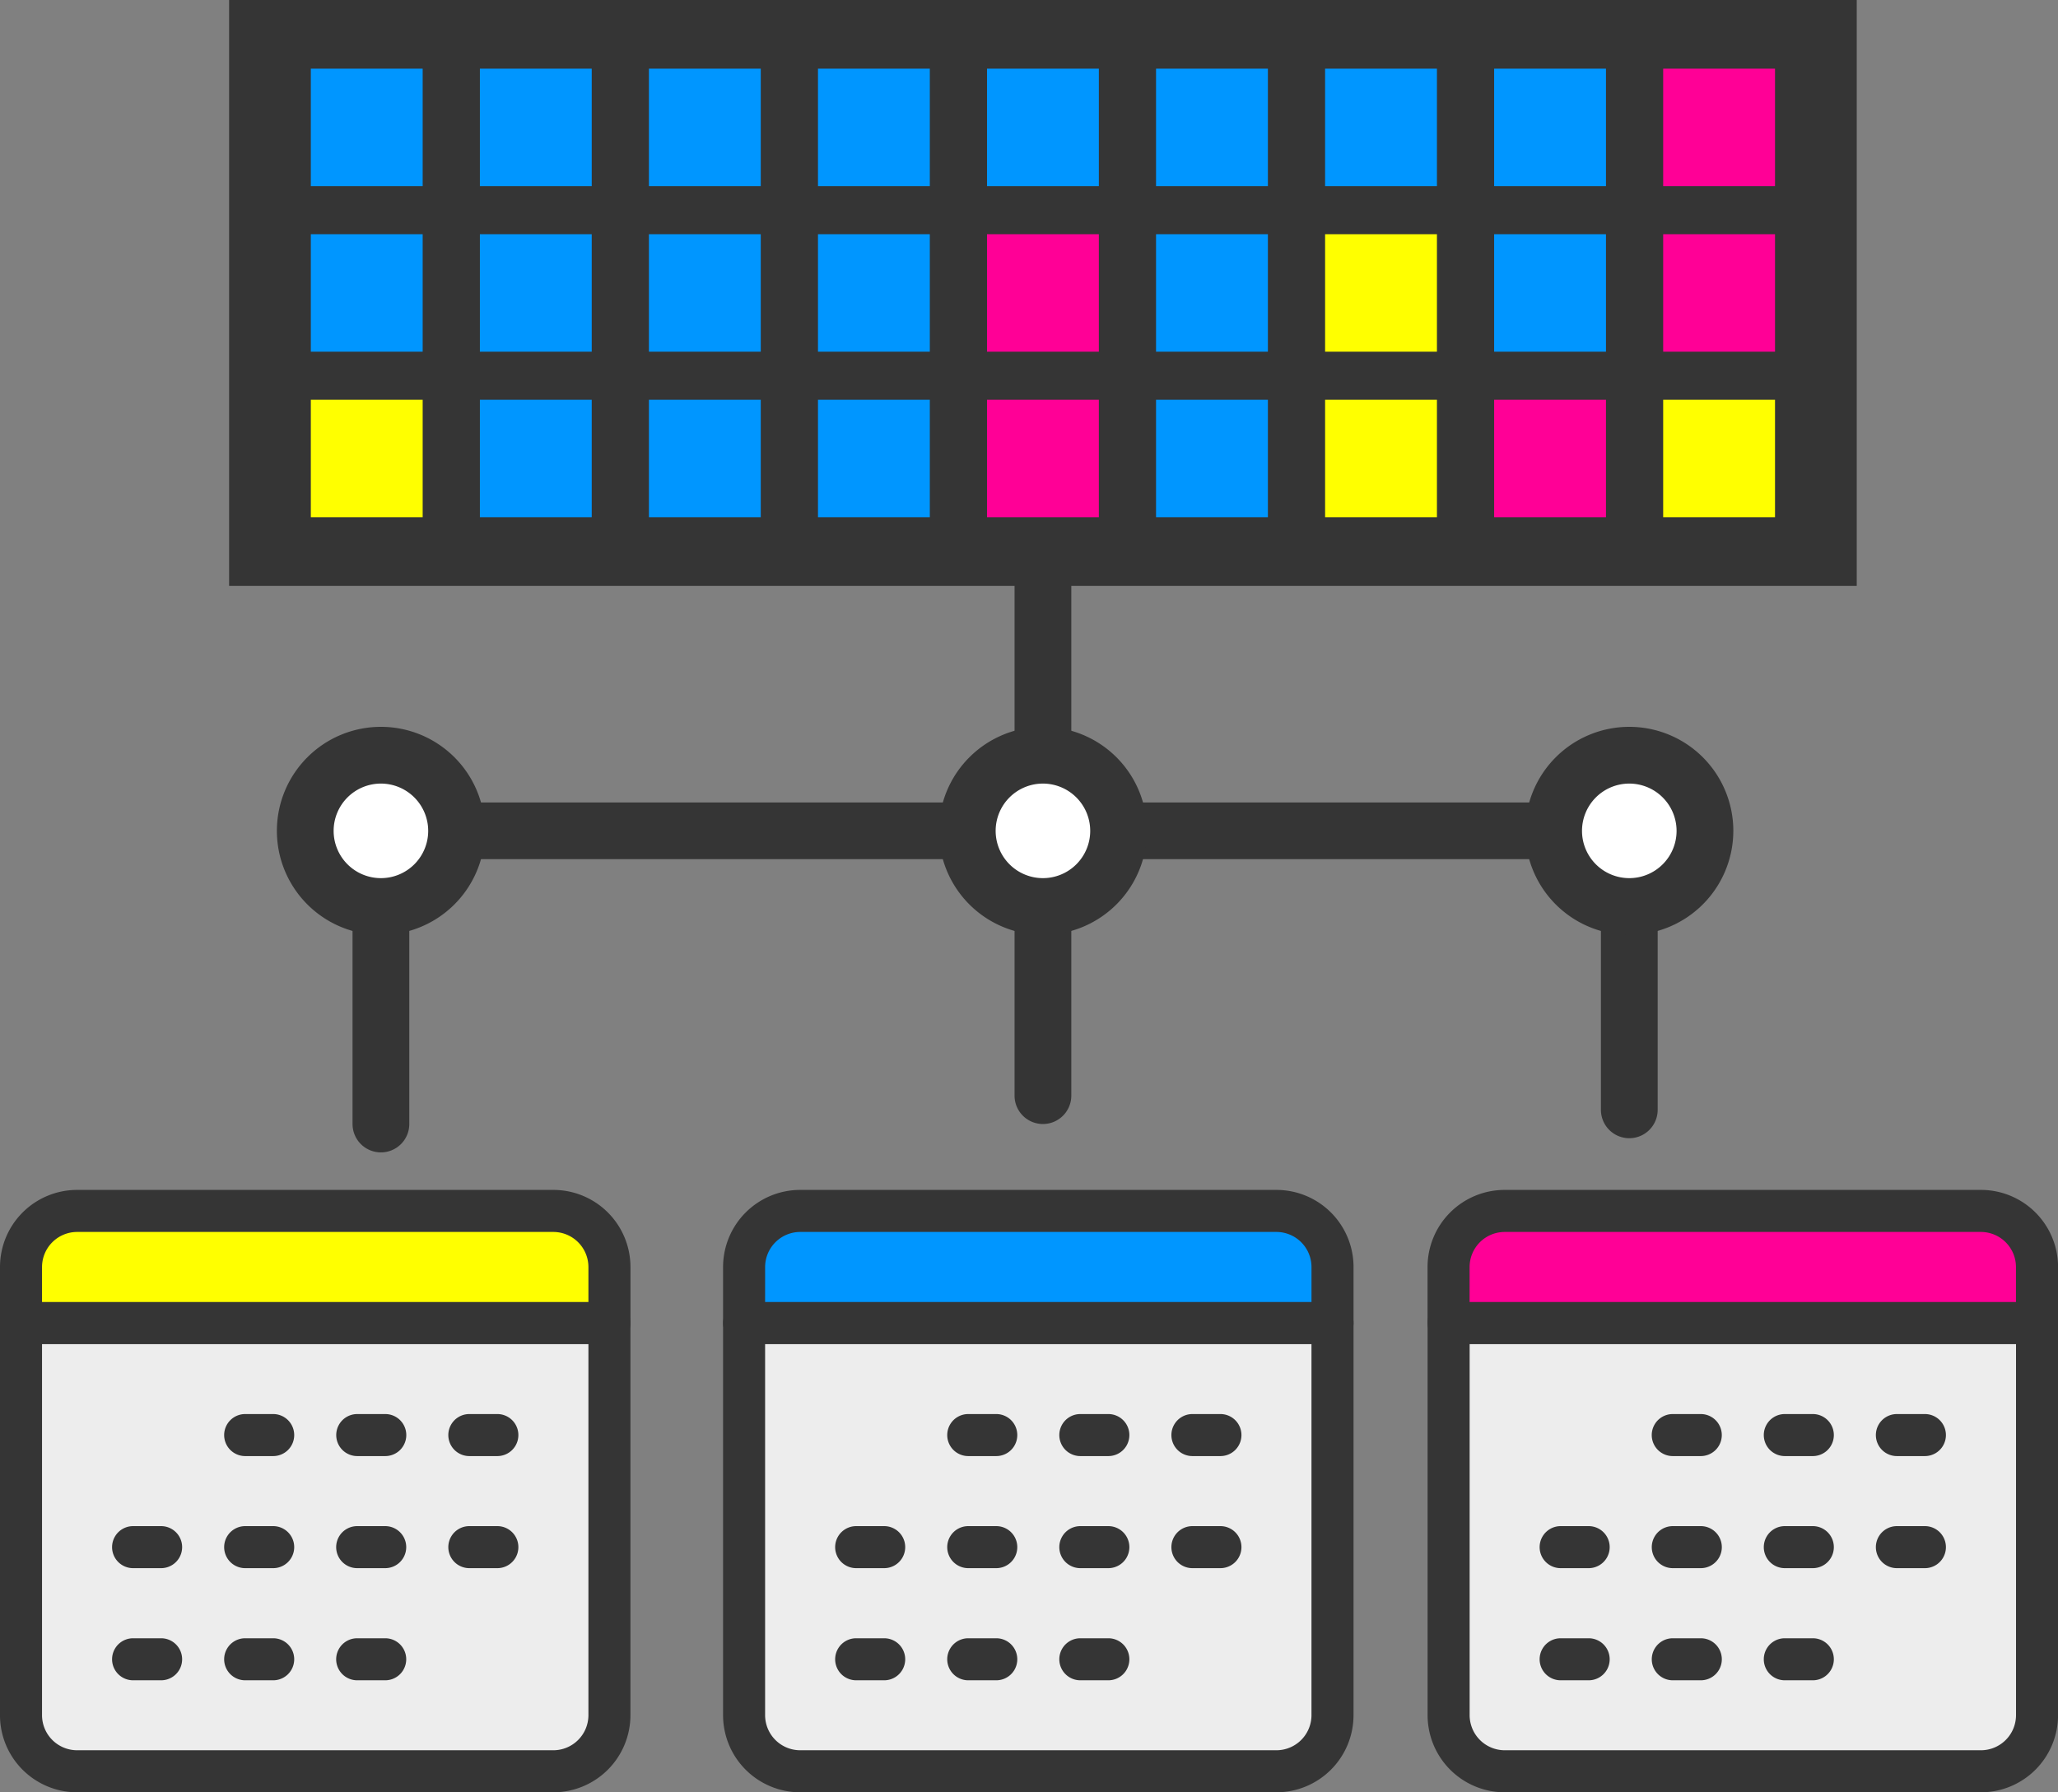 <svg xmlns="http://www.w3.org/2000/svg" width="128.883" height="112.25" viewBox="0 0 128.883 112.25">
  <rect x="0" y="0" width="128.883" height="112.25" fill="#808080" stroke="none"/>
  <g id="グループ_5136" data-name="グループ 5136" transform="translate(-347 -1845)">
    <g id="グループ_5038" data-name="グループ 5038" transform="translate(347 1845)">
      <path id="パス_22879" data-name="パス 22879" d="M1219.124,863.188a1.777,1.777,0,0,1-1.777-1.777V825.875a1.777,1.777,0,1,1,3.554,0v35.536A1.777,1.777,0,0,1,1219.124,863.188Z" transform="translate(-1153.81 -792.792)" fill="#353535"/>
      <path id="パス_22880" data-name="パス 22880" d="M683.264,1090.977a1.777,1.777,0,0,1-1.777-1.777v-18.36a1.777,1.777,0,0,1,1.777-1.777h78.18a1.777,1.777,0,0,1,1.777,1.777v17.472a1.777,1.777,0,1,1-3.554,0v-15.7H685.041V1089.2A1.777,1.777,0,0,1,683.264,1090.977Z" transform="translate(-659.409 -1018.804)" fill="#353535"/>
      <circle id="楕円形_73" data-name="楕円形 73" cx="4.738" cy="4.738" r="4.738" transform="translate(97.297 47.298)" fill="#fff"/>
      <path id="パス_22881" data-name="パス 22881" d="M1637.24,1020.852a6.515,6.515,0,1,1,6.515-6.515A6.522,6.522,0,0,1,1637.24,1020.852Zm0-9.476a2.961,2.961,0,1,0,2.961,2.961A2.964,2.964,0,0,0,1637.24,1011.376Z" transform="translate(-1535.205 -962.301)" fill="#353535"/>
      <circle id="楕円形_74" data-name="楕円形 74" cx="4.738" cy="4.738" r="4.738" transform="translate(19.117 47.298)" fill="#fff"/>
      <path id="パス_22882" data-name="パス 22882" d="M626.76,1020.852a6.515,6.515,0,1,1,6.515-6.515A6.522,6.522,0,0,1,626.76,1020.852Zm0-9.476a2.961,2.961,0,1,0,2.961,2.961A2.964,2.964,0,0,0,626.76,1011.376Z" transform="translate(-602.905 -962.301)" fill="#353535"/>
      <circle id="楕円形_75" data-name="楕円形 75" cx="4.738" cy="4.738" r="4.738" transform="translate(60.576 47.298)" fill="#fff"/>
      <path id="パス_22883" data-name="パス 22883" d="M1162.621,1020.852a6.515,6.515,0,1,1,6.515-6.515A6.522,6.522,0,0,1,1162.621,1020.852Zm0-9.476a2.961,2.961,0,1,0,2.961,2.961A2.964,2.964,0,0,0,1162.621,1011.376Z" transform="translate(-1097.307 -962.301)" fill="#353535"/>
      <g id="グループ_5024" data-name="グループ 5024" transform="translate(0 74.523)">
        <g id="グループ_5019" data-name="グループ 5019" transform="translate(0 7.019)">
          <path id="長方形_3364" data-name="長方形 3364" d="M0,0H36.85a0,0,0,0,1,0,0V26.556a1.52,1.52,0,0,1-1.52,1.52H1.52A1.52,1.52,0,0,1,0,26.556V0A0,0,0,0,1,0,0Z" transform="translate(1.316 1.316)" fill="#ededed"/>
          <path id="パス_22884" data-name="パス 22884" d="M430.785,1504.109H400.954a4.83,4.83,0,0,1-4.826-4.825v-24.567a1.316,1.316,0,0,1,1.316-1.316h36.85a1.316,1.316,0,0,1,1.316,1.316v24.567A4.831,4.831,0,0,1,430.785,1504.109Zm-32.024-28.076v23.25a2.2,2.2,0,0,0,2.193,2.193h29.831a2.2,2.2,0,0,0,2.194-2.193v-23.25Z" transform="translate(-396.129 -1473.401)" fill="#353535"/>
        </g>
        <g id="グループ_5020" data-name="グループ 5020">
          <path id="長方形_3365" data-name="長方形 3365" d="M1.52,0H35.33a1.52,1.52,0,0,1,1.52,1.52v5.5a0,0,0,0,1,0,0H0a0,0,0,0,1,0,0V1.52A1.52,1.52,0,0,1,1.52,0Z" transform="translate(1.316 1.316)" fill="#ff0"/>
          <path id="パス_22885" data-name="パス 22885" d="M434.295,1392.331h-36.85a1.316,1.316,0,0,1-1.316-1.316v-3.51a4.83,4.83,0,0,1,4.826-4.825h29.831a4.83,4.83,0,0,1,4.826,4.825v3.51A1.316,1.316,0,0,1,434.295,1392.331Zm-35.534-2.632h34.218v-2.193a2.2,2.2,0,0,0-2.194-2.193H400.954a2.2,2.2,0,0,0-2.193,2.193Z" transform="translate(-396.129 -1382.68)" fill="#353535"/>
        </g>
        <g id="グループ_5021" data-name="グループ 5021" transform="translate(14.038 14.038)">
          <path id="パス_22886" data-name="パス 22886" d="M594.68,1566.754h-1.755a1.316,1.316,0,1,1,0-2.632h1.755a1.316,1.316,0,1,1,0,2.632Zm-7.019,0h-1.755a1.316,1.316,0,1,1,0-2.632h1.755a1.316,1.316,0,1,1,0,2.632Zm-7.019,0h-1.755a1.316,1.316,0,1,1,0-2.632h1.755a1.316,1.316,0,1,1,0,2.632Z" transform="translate(-577.571 -1564.122)" fill="#353535"/>
        </g>
        <g id="グループ_5022" data-name="グループ 5022" transform="translate(7.019 21.057)">
          <path id="パス_22887" data-name="パス 22887" d="M510.978,1657.475h-1.755a1.316,1.316,0,1,1,0-2.632h1.755a1.316,1.316,0,1,1,0,2.632Zm-7.019,0H502.2a1.316,1.316,0,1,1,0-2.632h1.755a1.316,1.316,0,1,1,0,2.632Zm-7.019,0h-1.755a1.316,1.316,0,1,1,0-2.632h1.755a1.316,1.316,0,1,1,0,2.632Zm-7.019,0h-1.755a1.316,1.316,0,1,1,0-2.632h1.755a1.316,1.316,0,1,1,0,2.632Z" transform="translate(-486.85 -1654.843)" fill="#353535"/>
        </g>
        <g id="グループ_5023" data-name="グループ 5023" transform="translate(7.019 28.076)">
          <path id="パス_22888" data-name="パス 22888" d="M503.959,1748.2H502.2a1.316,1.316,0,1,1,0-2.632h1.755a1.316,1.316,0,0,1,0,2.632Zm-7.019,0h-1.755a1.316,1.316,0,1,1,0-2.632h1.755a1.316,1.316,0,0,1,0,2.632Zm-7.019,0h-1.755a1.316,1.316,0,1,1,0-2.632h1.755a1.316,1.316,0,0,1,0,2.632Z" transform="translate(-486.85 -1745.564)" fill="#353535"/>
        </g>
      </g>
      <g id="グループ_5030" data-name="グループ 5030" transform="translate(45.283 74.523)">
        <g id="グループ_5025" data-name="グループ 5025" transform="translate(0 7.019)">
          <path id="長方形_3366" data-name="長方形 3366" d="M0,0H36.85a0,0,0,0,1,0,0V26.556a1.52,1.52,0,0,1-1.52,1.52H1.52A1.52,1.52,0,0,1,0,26.556V0A0,0,0,0,1,0,0Z" transform="translate(1.316 1.316)" fill="#ededed"/>
          <path id="パス_22889" data-name="パス 22889" d="M1016.072,1504.109H986.242a4.83,4.83,0,0,1-4.826-4.825v-24.567a1.316,1.316,0,0,1,1.316-1.316h36.85a1.316,1.316,0,0,1,1.316,1.316v24.567A4.831,4.831,0,0,1,1016.072,1504.109Zm-32.024-28.076v23.25a2.2,2.2,0,0,0,2.193,2.193h29.831a2.2,2.2,0,0,0,2.193-2.193v-23.25Z" transform="translate(-981.416 -1473.401)" fill="#353535"/>
        </g>
        <g id="グループ_5026" data-name="グループ 5026">
          <path id="長方形_3367" data-name="長方形 3367" d="M1.52,0H35.33a1.52,1.52,0,0,1,1.52,1.52v5.5a0,0,0,0,1,0,0H0a0,0,0,0,1,0,0V1.52A1.52,1.52,0,0,1,1.52,0Z" transform="translate(1.316 1.316)" fill="#0096ff"/>
          <path id="パス_22890" data-name="パス 22890" d="M1019.582,1392.331h-36.85a1.316,1.316,0,0,1-1.316-1.316v-3.51a4.83,4.83,0,0,1,4.826-4.825h29.831a4.83,4.83,0,0,1,4.826,4.825v3.51A1.317,1.317,0,0,1,1019.582,1392.331Zm-35.534-2.632h34.218v-2.193a2.2,2.2,0,0,0-2.193-2.193H986.242a2.2,2.2,0,0,0-2.193,2.193Z" transform="translate(-981.416 -1382.68)" fill="#353535"/>
        </g>
        <g id="グループ_5027" data-name="グループ 5027" transform="translate(14.038 14.038)">
          <path id="パス_22891" data-name="パス 22891" d="M1179.967,1566.754h-1.755a1.316,1.316,0,0,1,0-2.632h1.755a1.316,1.316,0,1,1,0,2.632Zm-7.019,0h-1.755a1.316,1.316,0,1,1,0-2.632h1.755a1.316,1.316,0,1,1,0,2.632Zm-7.019,0h-1.755a1.316,1.316,0,1,1,0-2.632h1.755a1.316,1.316,0,1,1,0,2.632Z" transform="translate(-1162.858 -1564.122)" fill="#353535"/>
        </g>
        <g id="グループ_5028" data-name="グループ 5028" transform="translate(7.019 21.057)">
          <path id="パス_22892" data-name="パス 22892" d="M1096.265,1657.475h-1.755a1.316,1.316,0,1,1,0-2.632h1.755a1.316,1.316,0,1,1,0,2.632Zm-7.019,0h-1.755a1.316,1.316,0,1,1,0-2.632h1.755a1.316,1.316,0,1,1,0,2.632Zm-7.019,0h-1.755a1.316,1.316,0,1,1,0-2.632h1.755a1.316,1.316,0,1,1,0,2.632Zm-7.019,0h-1.755a1.316,1.316,0,0,1,0-2.632h1.755a1.316,1.316,0,1,1,0,2.632Z" transform="translate(-1072.137 -1654.843)" fill="#353535"/>
        </g>
        <g id="グループ_5029" data-name="グループ 5029" transform="translate(7.019 28.076)">
          <path id="パス_22893" data-name="パス 22893" d="M1089.246,1748.2h-1.755a1.316,1.316,0,1,1,0-2.632h1.755a1.316,1.316,0,1,1,0,2.632Zm-7.019,0h-1.755a1.316,1.316,0,1,1,0-2.632h1.755a1.316,1.316,0,0,1,0,2.632Zm-7.019,0h-1.755a1.316,1.316,0,0,1,0-2.632h1.755a1.316,1.316,0,0,1,0,2.632Z" transform="translate(-1072.137 -1745.564)" fill="#353535"/>
        </g>
      </g>
      <g id="グループ_5036" data-name="グループ 5036" transform="translate(89.401 74.523)">
        <g id="グループ_5031" data-name="グループ 5031" transform="translate(0 7.019)">
          <path id="長方形_3368" data-name="長方形 3368" d="M0,0H36.85a0,0,0,0,1,0,0V26.556a1.52,1.52,0,0,1-1.52,1.52H1.52A1.52,1.52,0,0,1,0,26.556V0A0,0,0,0,1,0,0Z" transform="translate(1.316 1.316)" fill="#ededed"/>
          <path id="パス_22894" data-name="パス 22894" d="M1586.3,1504.109h-29.831a4.831,4.831,0,0,1-4.826-4.825v-24.567a1.316,1.316,0,0,1,1.316-1.316h36.85a1.316,1.316,0,0,1,1.316,1.316v24.567A4.831,4.831,0,0,1,1586.3,1504.109Zm-32.024-28.076v23.25a2.2,2.2,0,0,0,2.193,2.193H1586.3a2.2,2.2,0,0,0,2.193-2.193v-23.25Z" transform="translate(-1551.64 -1473.401)" fill="#353535"/>
        </g>
        <g id="グループ_5032" data-name="グループ 5032">
          <path id="長方形_3369" data-name="長方形 3369" d="M1.52,0H35.33a1.52,1.52,0,0,1,1.52,1.52v5.5a0,0,0,0,1,0,0H0a0,0,0,0,1,0,0V1.52A1.52,1.52,0,0,1,1.52,0Z" transform="translate(1.316 1.316)" fill="#ff0096"/>
          <path id="パス_22895" data-name="パス 22895" d="M1589.806,1392.331h-36.85a1.316,1.316,0,0,1-1.316-1.316v-3.51a4.83,4.83,0,0,1,4.826-4.825H1586.3a4.83,4.83,0,0,1,4.826,4.825v3.51A1.317,1.317,0,0,1,1589.806,1392.331Zm-35.534-2.632h34.218v-2.193a2.2,2.2,0,0,0-2.193-2.193h-29.831a2.2,2.2,0,0,0-2.193,2.193Z" transform="translate(-1551.64 -1382.68)" fill="#353535"/>
        </g>
        <g id="グループ_5033" data-name="グループ 5033" transform="translate(14.038 14.038)">
          <path id="パス_22896" data-name="パス 22896" d="M1750.191,1566.754h-1.755a1.316,1.316,0,1,1,0-2.632h1.755a1.316,1.316,0,1,1,0,2.632Zm-7.019,0h-1.755a1.316,1.316,0,1,1,0-2.632h1.755a1.316,1.316,0,1,1,0,2.632Zm-7.019,0H1734.4a1.316,1.316,0,1,1,0-2.632h1.755a1.316,1.316,0,1,1,0,2.632Z" transform="translate(-1733.082 -1564.122)" fill="#353535"/>
        </g>
        <g id="グループ_5034" data-name="グループ 5034" transform="translate(7.019 21.057)">
          <path id="パス_22897" data-name="パス 22897" d="M1666.489,1657.475h-1.755a1.316,1.316,0,1,1,0-2.632h1.755a1.316,1.316,0,1,1,0,2.632Zm-7.019,0h-1.755a1.316,1.316,0,1,1,0-2.632h1.755a1.316,1.316,0,1,1,0,2.632Zm-7.019,0H1650.7a1.316,1.316,0,1,1,0-2.632h1.755a1.316,1.316,0,1,1,0,2.632Zm-7.019,0h-1.755a1.316,1.316,0,1,1,0-2.632h1.755a1.316,1.316,0,1,1,0,2.632Z" transform="translate(-1642.361 -1654.843)" fill="#353535"/>
        </g>
        <g id="グループ_5035" data-name="グループ 5035" transform="translate(7.019 28.076)">
          <path id="パス_22898" data-name="パス 22898" d="M1659.47,1748.2h-1.755a1.316,1.316,0,1,1,0-2.632h1.755a1.316,1.316,0,1,1,0,2.632Zm-7.019,0H1650.7a1.316,1.316,0,1,1,0-2.632h1.755a1.316,1.316,0,1,1,0,2.632Zm-7.019,0h-1.755a1.316,1.316,0,1,1,0-2.632h1.755a1.316,1.316,0,1,1,0,2.632Z" transform="translate(-1642.361 -1745.564)" fill="#353535"/>
        </g>
      </g>
      <g id="グループ_5037" data-name="グループ 5037" transform="translate(14.348 0)">
        <rect id="長方形_3370" data-name="長方形 3370" width="36.694" height="101.931" transform="translate(101.931 0) rotate(90)" fill="#353535"/>
        <rect id="長方形_3371" data-name="長方形 3371" width="7.004" height="7.357" transform="translate(5.118 4.301)" fill="#0096ff"/>
        <rect id="長方形_3372" data-name="長方形 3372" width="7.004" height="7.357" transform="translate(15.705 4.301)" fill="#0096ff"/>
        <rect id="長方形_3373" data-name="長方形 3373" width="7.004" height="7.357" transform="translate(26.291 4.301)" fill="#0096ff"/>
        <rect id="長方形_3374" data-name="長方形 3374" width="7.004" height="7.357" transform="translate(36.878 4.301)" fill="#0096ff"/>
        <rect id="長方形_3375" data-name="長方形 3375" width="7.004" height="7.357" transform="translate(47.464 4.301)" fill="#0096ff"/>
        <rect id="長方形_3376" data-name="長方形 3376" width="7.004" height="7.357" transform="translate(58.05 4.301)" fill="#0096ff"/>
        <rect id="長方形_3377" data-name="長方形 3377" width="7.004" height="7.357" transform="translate(68.637 4.301)" fill="#0096ff"/>
        <rect id="長方形_3378" data-name="長方形 3378" width="7.004" height="7.357" transform="translate(79.223 4.301)" fill="#0096ff"/>
        <rect id="長方形_3379" data-name="長方形 3379" width="7.004" height="7.357" transform="translate(89.809 4.301)" fill="#ff0096"/>
        <rect id="長方形_3380" data-name="長方形 3380" width="7.004" height="7.357" transform="translate(5.118 14.668)" fill="#0096ff"/>
        <rect id="長方形_3381" data-name="長方形 3381" width="7.004" height="7.357" transform="translate(15.705 14.668)" fill="#0096ff"/>
        <rect id="長方形_3382" data-name="長方形 3382" width="7.004" height="7.357" transform="translate(26.291 14.668)" fill="#0096ff"/>
        <rect id="長方形_3383" data-name="長方形 3383" width="7.004" height="7.357" transform="translate(36.878 14.668)" fill="#0096ff"/>
        <rect id="長方形_3384" data-name="長方形 3384" width="7.004" height="7.357" transform="translate(47.464 14.668)" fill="#ff0096"/>
        <rect id="長方形_3385" data-name="長方形 3385" width="7.004" height="7.357" transform="translate(58.05 14.668)" fill="#0096ff"/>
        <rect id="長方形_3386" data-name="長方形 3386" width="7.004" height="7.357" transform="translate(68.637 14.668)" fill="#ff0"/>
        <rect id="長方形_3387" data-name="長方形 3387" width="7.004" height="7.357" transform="translate(79.223 14.668)" fill="#0096ff"/>
        <rect id="長方形_3388" data-name="長方形 3388" width="7.004" height="7.357" transform="translate(89.809 14.668)" fill="#ff0096"/>
        <rect id="長方形_3389" data-name="長方形 3389" width="7.004" height="7.357" transform="translate(5.118 25.036)" fill="#ff0"/>
        <rect id="長方形_3390" data-name="長方形 3390" width="7.004" height="7.357" transform="translate(15.705 25.036)" fill="#0096ff"/>
        <rect id="長方形_3391" data-name="長方形 3391" width="7.004" height="7.357" transform="translate(26.291 25.036)" fill="#0096ff"/>
        <rect id="長方形_3392" data-name="長方形 3392" width="7.004" height="7.357" transform="translate(36.878 25.036)" fill="#0096ff"/>
        <rect id="長方形_3393" data-name="長方形 3393" width="7.004" height="7.357" transform="translate(47.464 25.036)" fill="#ff0096"/>
        <rect id="長方形_3394" data-name="長方形 3394" width="7.004" height="7.357" transform="translate(58.05 25.036)" fill="#0096ff"/>
        <rect id="長方形_3395" data-name="長方形 3395" width="7.004" height="7.357" transform="translate(68.637 25.036)" fill="#ff0"/>
        <rect id="長方形_3396" data-name="長方形 3396" width="7.004" height="7.357" transform="translate(79.223 25.036)" fill="#ff0096"/>
        <rect id="長方形_3397" data-name="長方形 3397" width="7.004" height="7.357" transform="translate(89.809 25.036)" fill="#ff0"/>
      </g>
    </g>
  </g>
</svg>
